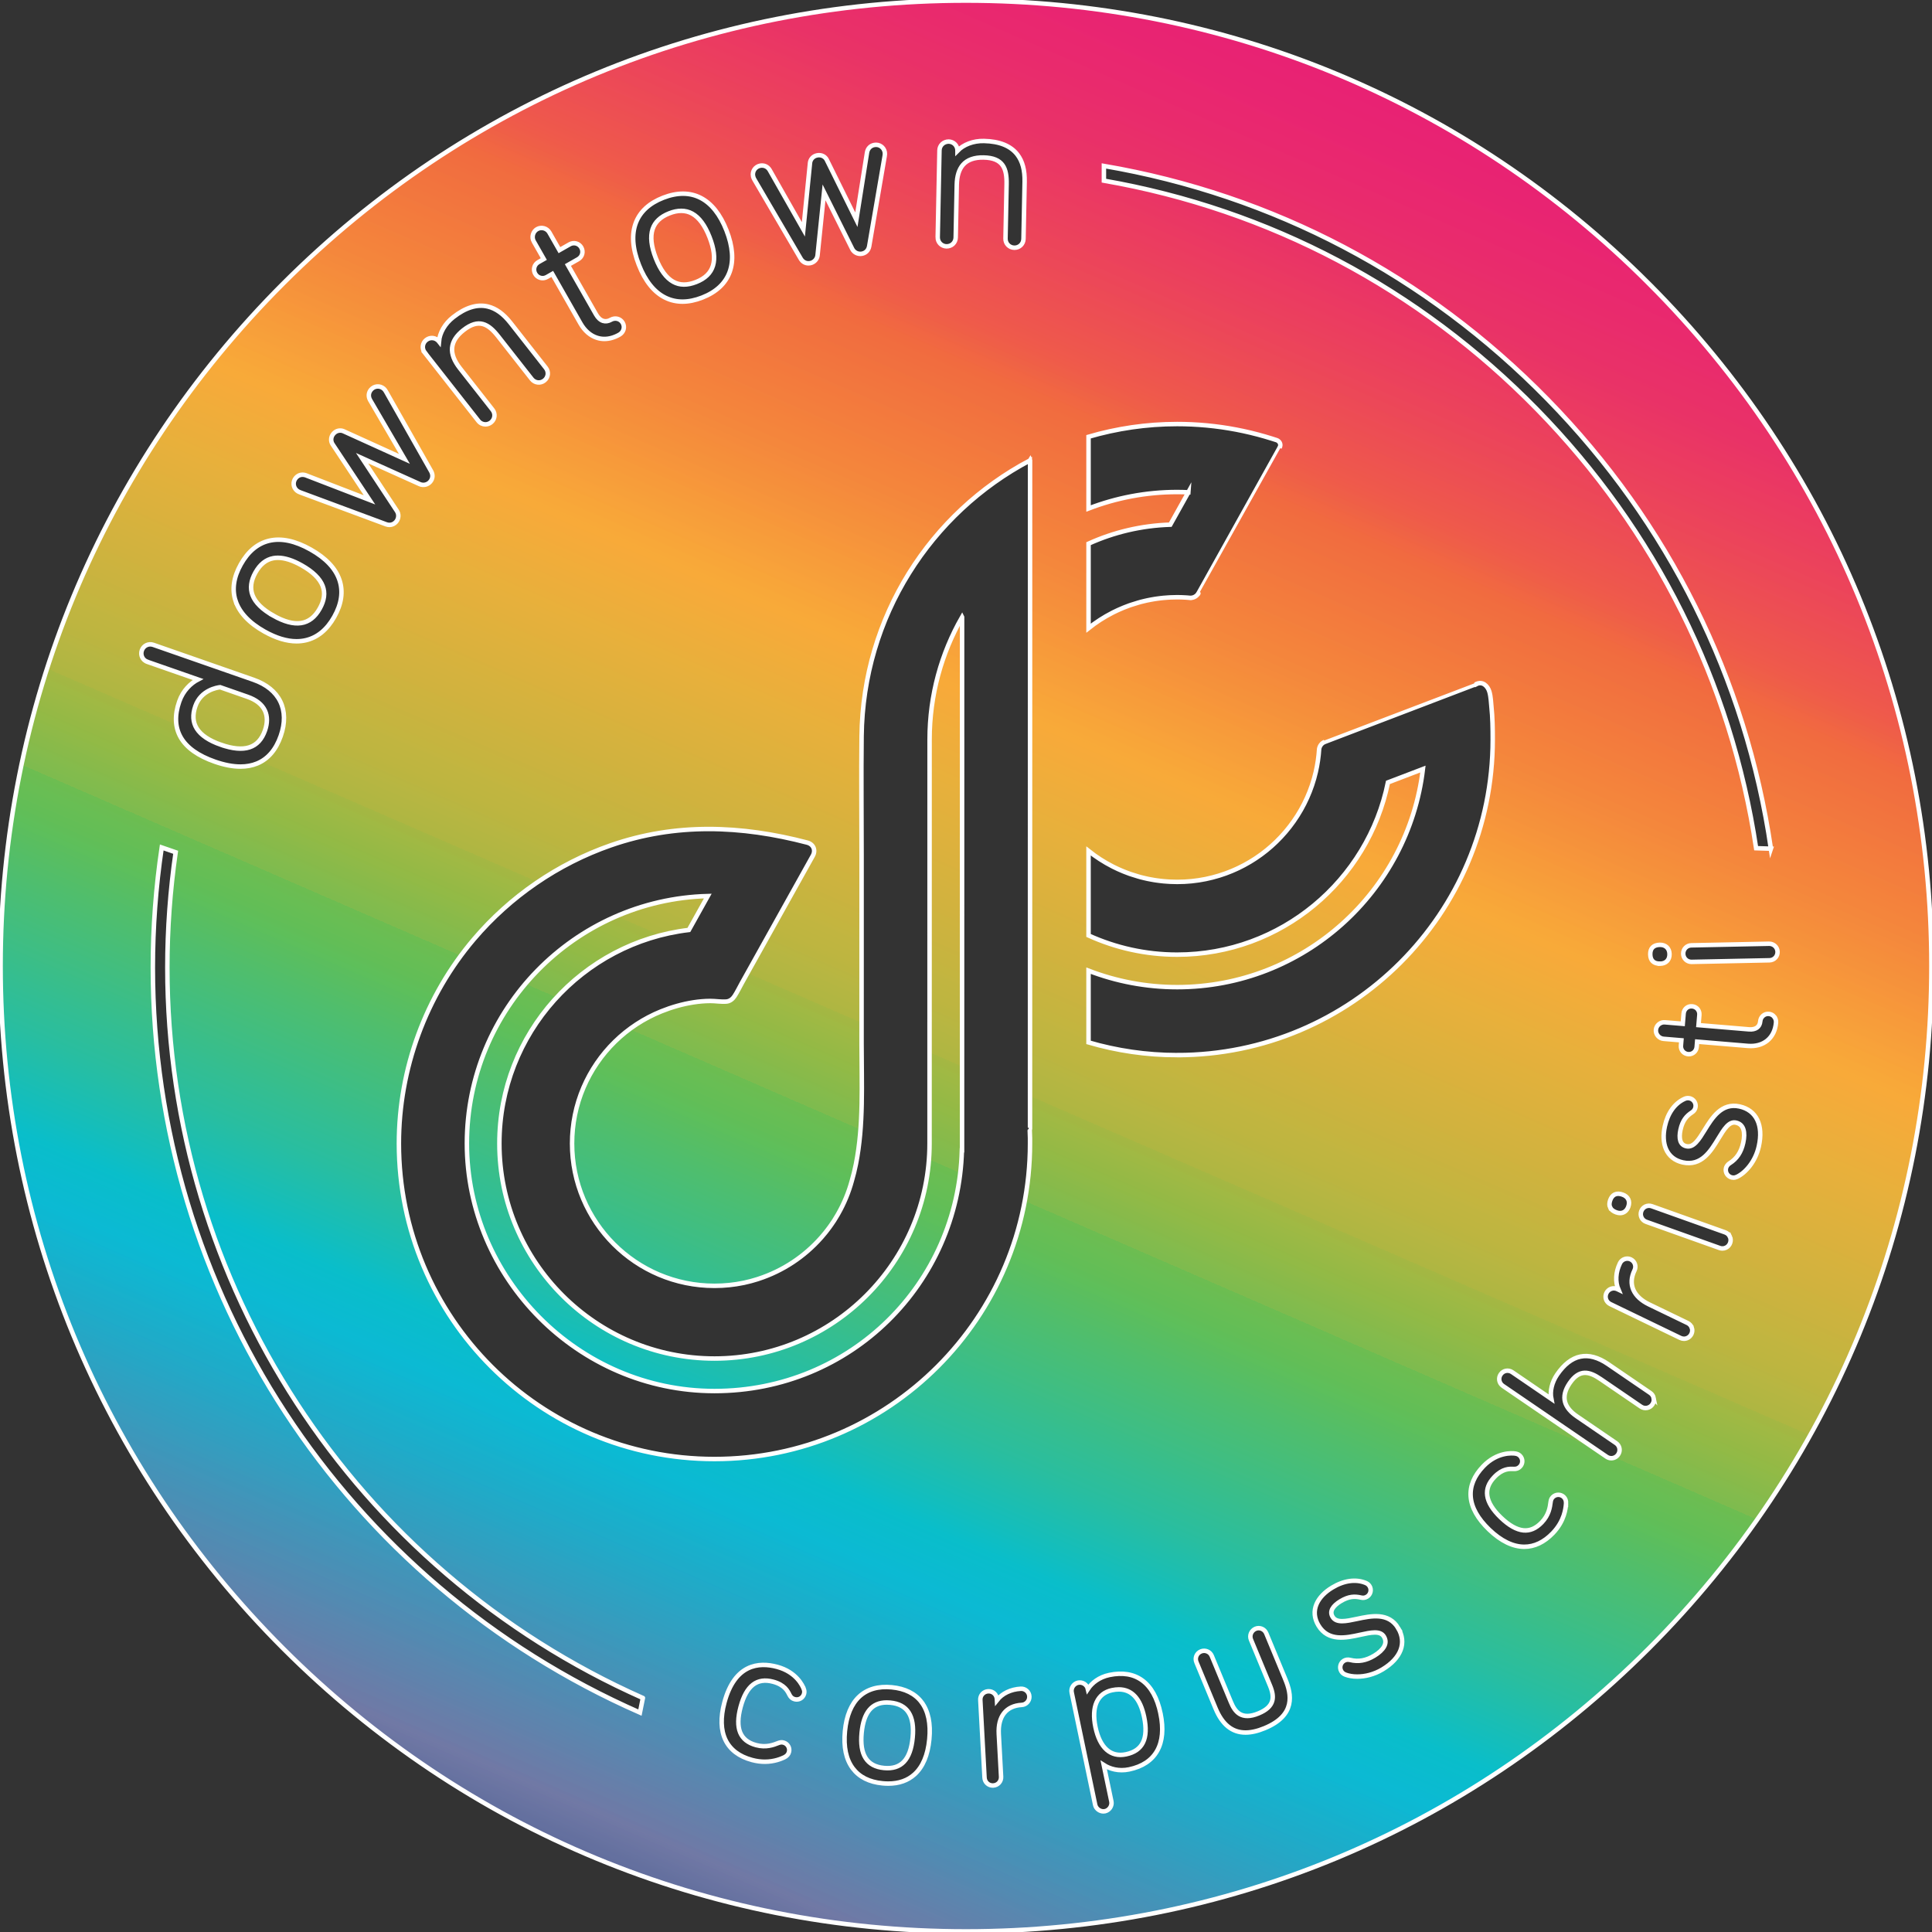 <?xml version="1.0" encoding="UTF-8"?><svg xmlns="http://www.w3.org/2000/svg" xmlns:xlink="http://www.w3.org/1999/xlink" viewBox="0 0 1728 1728"><rect x="0" y="0" width="1728" height="1728" fill="#333333" stroke="none"/><defs><style>.e{fill:none;stroke:#fff;stroke-miterlimit:10;stroke-width:4px;}.f{fill:url(#c);mix-blend-mode:hard-light;}.g{clip-path:url(#b);}.h{isolation:isolate;}.i{fill:url(#d);mix-blend-mode:color-burn;opacity:.49;}</style><clipPath id="b"><path class="e" d="M1023.32,1535.62c4.05,19.38-1.26,30.33-16.25,33.46-13.72,2.85-23.4-5.79-27.29-24.37-3.8-18.2,1.64-30.24,14.94-33.02,2.11-.44,4.11-.66,6-.66,11.59,0,19.18,8.24,22.6,24.58Zm-162.83-983.65c-18.47,32.3-29.05,69.67-29.06,109.47h0l-.04,361.27h0c0,106.08-86.3,192.38-192.37,192.38s-192.37-86.3-192.37-192.37c0-98.33,74.17-179.61,169.49-190.96l16.91-30.32c-119.34,3.19-215.46,101.19-215.46,221.29s99.34,221.44,221.44,221.44,218.06-96.08,221.29-215.38h.15l.04-367.33h-.01v-109.47Zm-64.2,970.9c-1.1-.11-2.16-.16-3.19-.16-13.33,0-20.68,8.9-22.44,27.1-1.9,19.72,4.65,30.02,20,31.5,15.37,1.49,23.75-7.39,25.64-27.11,1.89-19.6-4.66-29.85-20.02-31.33ZM602.16,252.05c5.85,3.23,12.54,3.29,20.46,.19,16.17-6.32,20.1-19.47,11.99-40.2-4.11-10.51-9.34-17.58-15.54-21-2.97-1.64-6.23-2.46-9.75-2.46s-6.93,.74-10.73,2.23c-7.79,3.04-12.8,7.78-14.89,14.06-2.23,6.72-1.28,15.45,2.83,25.96,4.17,10.66,9.43,17.8,15.62,21.22ZM197.52,666.1c21.01,7.33,33.93,3.15,39.48-12.76,2.31-6.64,2.29-12.8-.07-17.81-2.57-5.48-7.8-9.62-15.54-12.32l-24.52-8.56c-2.6,.29-17.12,2.54-22.15,16.97-2.68,7.69-2.24,14.44,1.32,20.06,3.74,5.9,10.97,10.75,21.48,14.42Zm46.96-115.44c19.39,10.91,32.97,8.85,41.48-6.29,4.17-7.41,5.04-14.05,2.66-20.29-2.52-6.61-8.87-12.81-18.84-18.42-8-4.5-15.13-6.77-21.26-6.77-1.41,0-2.76,.12-4.06,.36-6.52,1.2-11.9,5.5-15.99,12.79-4.1,7.29-4.98,14.12-2.61,20.31,2.53,6.61,8.8,12.77,18.64,18.3ZM1474.56,253.43c163.09,163.09,252.91,379.92,252.91,610.56s-89.82,447.48-252.91,610.57c-163.09,163.09-379.93,252.91-610.57,252.91s-447.48-89.82-610.56-252.91C90.35,1311.48,.53,1094.64,.53,864S90.35,416.52,253.43,253.43C416.52,90.35,633.36,.53,864,.53s447.48,89.82,610.57,252.9Zm-411.68,186.86l-16.16,28.98c-25.99,.83-50.7,6.81-73.12,16.99v75.58c6.63-5.28,13.8-9.91,21.42-13.8,.3-.15,.6-.31,.91-.46,1.25-.63,2.52-1.23,3.8-1.82,.45-.21,.9-.41,1.36-.61,1.21-.54,2.43-1.07,3.66-1.57,.53-.22,1.07-.42,1.6-.63,1.2-.47,2.41-.94,3.63-1.38,.53-.19,1.06-.36,1.59-.54,2.13-.73,4.29-1.4,6.47-2.02,.82-.23,1.64-.48,2.46-.7,.91-.24,1.84-.45,2.76-.67,1.01-.24,2.01-.48,3.03-.7,.89-.19,1.78-.36,2.67-.52,1.08-.21,2.16-.4,3.25-.58,.86-.14,1.72-.27,2.58-.39,1.16-.17,2.33-.31,3.51-.45,.81-.09,1.62-.19,2.43-.26,1.32-.13,2.65-.22,3.98-.3,.68-.04,1.36-.1,2.04-.13,2.02-.1,4.06-.15,6.11-.15,2.59,0,5.15,.1,7.69,.25,.64,.04,1.27,.1,1.9,.14,.63,.05,1.24,.13,1.86,.18,.01-.02,.03-.04,.04-.06,.16,0,.32,.05,.49,.05,2.98,0,5.56-1.61,6.99-3.99h.02c12.97-23.23,72.65-130.29,72.61-130.34,.4-.69,.69-1.45,.69-2.31,0-1.64-.94-3.12-2.32-3.97-.74-.45-1.56-.63-2.38-.89-1.03-.34-2.06-.67-3.09-.99-4.14-1.3-8.3-2.5-12.49-3.61-4.21-1.11-8.46-2.13-12.72-3.05-4.29-.92-8.6-1.75-12.93-2.47-4.36-.73-8.74-1.35-13.14-1.87-4.43-.53-8.87-.95-13.32-1.26-4.49-.32-9-.53-13.5-.63-2.13-.05-4.27-.07-6.4-.07-27.53,0-54.11,4.01-79.27,11.37v64.16c24.63-9.48,51.34-14.73,79.27-14.73,3.36,0,6.69,.11,10.01,.25Zm-224.18-228.15c-.09,4.51,3.37,8.11,7.88,8.21,2.24-.02,4.23-.75,5.76-2.22,1.53-1.47,2.4-3.49,2.45-5.66l.95-47.23c.16-7.76,2.02-13.75,5.53-17.79,3.95-4.54,10.18-6.76,18.48-6.59,17.45,.35,20.84,9.82,20.56,23.93l-.98,48.58c-.09,4.5,3.37,8.11,7.88,8.2,.06,0,.11,0,.17,0,2.11,0,4.1-.79,5.59-2.22,1.54-1.47,2.4-3.49,2.45-5.67l1.02-51.06c.21-10.4-1.91-18.37-6.48-24.36-5.95-7.79-16.01-11.88-29.91-12.16-9.48-.22-18.19,3.14-23.69,8.78v-.06c.09-4.51-3.37-8.12-7.88-8.21-4.49,.05-8.12,3.37-8.21,7.88l-1.56,77.64Zm-165.16-54.59c.18,1.02,.65,2.16,1.27,3.16l41.47,70.84c1.55,2.55,4.02,3.96,6.8,3.96,.51,0,1.02-.05,1.54-.14,3.54-.64,6.27-3.56,6.62-7.09l5.78-56.21,25.2,50.56c1.57,3.19,5.15,4.96,8.69,4.31,3.4-.62,5.81-3.05,6.48-6.55l13.87-80.81c.24-1.21,.27-2.44,.09-3.46-.81-4.44-4.94-7.29-9.36-6.47-3.4,.62-5.81,3.05-6.48,6.57l-9.56,60.29-26.53-53.65c-1.27-2.49-4.38-4.68-8.42-3.94-4.05,.74-6.18,3.88-6.5,6.68l-5.95,59.53-30.19-53.12c-1.83-3.01-4.95-4.42-8.36-3.82-2.14,.39-3.99,1.57-5.2,3.32-1.21,1.75-1.66,3.89-1.27,6.03Zm-102.17,79.21c5.73,14.66,13.71,24.59,23.71,29.5,4.77,2.35,9.9,3.52,15.37,3.52s11.43-1.21,17.61-3.63c25.28-9.89,32.99-31.22,21.71-60.06-11.24-28.73-31.34-39.09-56.62-29.22-12.28,4.8-20.47,12.27-24.34,22.2-4.03,10.35-3.17,23.03,2.56,37.68Zm-93.97-20.85l8.99,15.78-4.81,2.74c-1.81,1.03-3.11,2.67-3.64,4.62-.54,1.95-.26,4.02,.77,5.83,1.03,1.82,2.67,3.11,4.62,3.64,1.95,.54,4.02,.26,5.83-.77l4.81-2.74,25.16,44.2c3.73,6.55,8.87,11.03,14.86,12.93,2.14,.68,4.34,1.02,6.58,1.02,4.38,0,8.92-1.29,13.39-3.83,3.82-2.18,5.16-6.81,3.03-10.55-2.13-3.73-6.79-4.95-10.62-2.77-2.37,1.35-4.79,1.69-7,.99-2.39-.76-4.56-2.75-6.26-5.75l-25.17-44.2,9.13-5.2c3.73-2.13,4.99-6.71,2.87-10.45-1.03-1.81-2.67-3.11-4.62-3.64-1.94-.53-4.01-.26-5.83,.77l-9.13,5.2-8.99-15.78c-2.2-3.85-7.12-5.19-10.97-3.01-1.79,1.02-3.14,2.8-3.71,4.88-.57,2.08-.32,4.3,.7,6.09Zm-97.5,99.46l47.96,61.08c1.61,2.04,3.94,3.11,6.31,3.11,1.74,0,3.49-.57,5-1.75,3.54-2.79,4.14-7.75,1.35-11.3l-29.17-37.15c-10.33-13.16-9.3-24.3,3.15-34.08,13.73-10.78,22.35-5.59,31.06,5.51l30,38.21c1.35,1.72,3.25,2.8,5.37,3.05,2.11,.27,4.22-.35,5.93-1.7,3.55-2.79,4.15-7.75,1.36-11.29l-31.54-40.17c-6.42-8.18-13.11-13.01-20.44-14.75-9.54-2.27-19.91,.94-30.85,9.53-7.48,5.87-12.09,13.95-12.77,21.8l-.04-.05c-2.79-3.54-7.75-4.14-11.3-1.36-3.55,2.79-4.15,7.75-1.36,11.3Zm-117.22,117.91c.17,2.12,1.18,4.07,2.84,5.48,.79,.67,1.88,1.26,2.99,1.64l76.94,28.58c.97,.34,1.94,.51,2.88,.51,2.28,0,4.41-.98,6-2.84,2.34-2.75,2.6-6.73,.64-9.68l-31.1-47.17,51.51,23.19c3.23,1.47,7.12,.58,9.46-2.16,2.24-2.63,2.57-6.04,.87-9.17l-40.42-71.32c-.57-1.08-1.32-2.06-2.12-2.74-3.44-2.92-8.42-2.52-11.35,.92-2.23,2.63-2.56,6.05-.86,9.18l30.76,52.72-54.49-24.73c-2.56-1.13-6.34-.86-9.02,2.28-2.67,3.14-2.33,6.91-.8,9.28l33.07,49.84-56.99-21.99c-3.33-1.17-6.65-.3-8.88,2.33-1.41,1.66-2.1,3.74-1.93,5.86Zm-52.02,104.02c3.44,10.56,12.13,19.83,25.84,27.54,10.35,5.82,19.98,8.74,28.75,8.74,2.85,0,5.62-.31,8.28-.93,10.43-2.43,19-9.49,25.45-20.97,6.49-11.55,8.08-22.55,4.72-32.71-3.48-10.53-12.21-19.78-25.95-27.51-13.73-7.72-26.15-10.35-36.92-7.83-10.36,2.43-18.9,9.52-25.4,21.09-6.46,11.5-8.07,22.46-4.78,32.59Zm-78.84,54.65l45.25,15.78c-6.32,3.32-13.26,9.74-16.72,19.68-4.3,12.33-3.85,23.15,1.34,32.16,5.29,9.18,15.56,16.48,30.53,21.7,8.35,2.91,15.98,4.37,22.86,4.37,5.41,0,10.35-.91,14.78-2.72,9.78-4,16.93-12.3,21.24-24.68,8.12-23.3-1-42.08-24.41-50.25l-89.57-31.24c-4.26-1.48-8.76,.69-10.25,4.95-1.48,4.26,.69,8.76,4.95,10.24Zm443.18,926.76c-258.55-114.85-425.32-370.76-425.32-653.29,0-34.46,2.5-69.12,7.43-103.13l-12.45-4.31c-5.28,35.5-7.95,71.61-7.95,107.44,0,289.17,170.76,549.94,435.66,666.34l2.63-13.05Zm143.77-8.42c-.93-2.44-6.46-14.81-23.71-19.44-16.39-4.41-37.89-2.46-47.13,31.9-7.24,26.92,1.54,45.18,24.72,51.41,4.16,1.12,7.99,1.55,11.41,1.55,8.7,0,14.82-2.76,17.36-3.91,2.41-1.23,3.68-2.65,4.25-4.77,.48-1.78,.24-3.64-.68-5.23-.92-1.6-2.41-2.74-4.18-3.21-1.74-.48-3.11-.2-4.66,.38-4.35,1.71-10.91,4.3-19.9,1.89-14.45-3.89-18.98-15.08-13.83-34.21,5.12-19.01,14.63-26.37,29.08-22.49,10.17,2.74,12.92,8.27,14.55,11.58,1.1,2.24,2.54,3.49,4.67,4.06,3.75,1.03,7.44-1.13,8.45-4.87,.47-1.76,.19-3.12-.38-4.64Zm105.44,12.1c-5.78-7.65-14.73-12.11-26.62-13.26-24.37-2.34-39.21,11.59-41.86,39.23-1.36,14.09,1.02,25.3,7.05,33.32,5.81,7.72,14.74,12.21,26.55,13.34,1.77,.17,3.49,.26,5.16,.26,9.54,0,17.43-2.78,23.51-8.28,7.4-6.7,11.85-17.26,13.2-31.37,1.36-14.1-.99-25.28-7-33.23Zm96.46-5.11c-.1-1.92-.95-3.69-2.4-4.99-1.44-1.29-3.31-1.97-5.22-1.85-9.03,.49-16.71,4.26-21.38,10.22l-.05-.95c-.22-4.14-3.57-7.23-7.8-7-2.01,.11-3.83,.97-5.14,2.43-1.31,1.46-1.97,3.37-1.86,5.37l3.76,69.47c.11,2.01,.97,3.83,2.43,5.14,1.35,1.21,3.09,1.87,4.93,1.87,.14,0,.29,0,.44-.02,2-.11,3.82-.97,5.13-2.42,1.31-1.46,1.98-3.37,1.87-5.37l-2.07-38.33c-.85-15.74,6.63-25.2,20.52-25.95,1.92-.1,3.69-.95,4.99-2.4,1.3-1.44,1.95-3.3,1.85-5.21Zm.61-1105.53l-.11,.18c-.06,.1-.11,.13-.11,.07v-.11c-88.6,46.89-149.23,139.52-150.44,246.6-.41,35.73,0,71.5-.01,107.23,0,19.13,0,38.25,0,57.38,0,36.88,0,73.75-.01,110.63,0,35.74,1.96,72.34-5.06,107.53-1.01,5.04-2.23,10.03-3.67,14.95-2.8,10.28-6.85,20.03-11.98,29.1-.25,.44-.5,.88-.76,1.32-.75,1.3-1.53,2.58-2.33,3.85-.25,.39-.47,.8-.72,1.19-.23,.36-.49,.71-.73,1.07-.62,.94-1.25,1.86-1.89,2.78-.52,.75-1.05,1.49-1.59,2.23-.75,1.03-1.53,2.05-2.31,3.06-.44,.56-.87,1.12-1.31,1.67-.99,1.23-2.01,2.44-3.04,3.63-.25,.29-.5,.59-.76,.87-14.88,16.84-34.14,29.71-56,36.83-.28,.09-.55,.19-.83,.28-1.37,.44-2.75,.83-4.14,1.22-.7,.2-1.4,.41-2.11,.6-1.09,.29-2.2,.53-3.3,.79-.82,.19-1.62,.41-2.44,.59-.15,.03-.31,.05-.46,.09-1.31,.27-2.64,.5-3.96,.73-.82,.14-1.64,.31-2.46,.44-1.46,.23-2.95,.4-4.43,.58-.69,.08-1.38,.19-2.08,.26-1.69,.17-3.4,.29-5.11,.4-.49,.03-.98,.09-1.47,.11-2.2,.11-4.41,.17-6.64,.17-70.33,0-127.35-57.02-127.35-127.35,0-17.16,3.46-34.28,10.22-50.06,6.55-15.3,16.12-29.26,28-40.9,11.89-11.65,26.06-20.95,41.5-27.18,9.26-3.74,18.94-6.53,28.81-8.06,4.94-.77,9.94-1.21,14.94-1.24,4.84-.03,9.78,.92,14.6,.52,3.1-.26,5.63-2.34,7.28-4.88,2.41-3.71,4.36-7.81,6.51-11.68l55.91-100.27,7.56-13.56c2.8-5.03,.54-10.33-5.02-11.78-59.07-15.45-117.62-17.77-175.79,2.48-47.29,16.46-89.79,45.7-122.23,83.83-43.19,50.77-67.18,116.13-67.18,182.79,0,155.88,126.36,282.24,282.24,282.24s282.24-126.36,282.24-282.24v-4.69c-.22-5.11-.3-9.31-.2-9.34l.2-.05s0-10.39,0-10.46c0,0,.04-575.95,.04-576.02v-10.38Zm116.69,1120.79c-2.9-13.87-8.44-23.85-16.47-29.65-7.75-5.6-17.6-7.2-29.28-4.76-9.06,1.89-15.61,7.06-19.22,12.52-.88-3.93-4.78-6.44-8.74-5.63-1.87,.39-3.55,1.54-4.63,3.15-1.12,1.67-1.51,3.66-1.1,5.62l21,100.46c.71,3.39,3.96,5.88,7.36,5.88,.47,0,.93-.05,1.4-.14,1.85-.39,3.54-1.56,4.63-3.23,1.09-1.66,1.49-3.68,1.1-5.53l-6.82-32.6c5.42,3.48,13.39,5.89,22.67,3.95,23.82-4.98,33.8-22.75,28.09-50.03Zm14.89-588.83c155.88,0,282.24-126.36,282.24-282.24,0-9.84-.13-19.71-1.17-29.51-.36-3.37-.49-8.86-1.84-13.37-1.53-5.13-6.19-9.6-11.71-6.66-.01-.03-.03-.06-.05-.1,0,0-135.5,51.74-135.51,51.77-2.59,1.02-4.48,3.39-4.96,6.29-.46,6.98-1.44,13.81-2.98,20.47-.46,2-.97,3.98-1.55,6.01-.55,1.94-1.15,3.87-1.79,5.78-.01,.04-.03,.08-.04,.12-.64,1.89-1.32,3.75-2.04,5.59-.02,.06-.05,.13-.07,.19-.72,1.82-1.47,3.62-2.27,5.39-.04,.09-.08,.18-.12,.26-.79,1.75-1.61,3.47-2.47,5.18-.06,.12-.12,.23-.18,.34-.85,1.67-1.74,3.32-2.66,4.95-.08,.14-.17,.29-.25,.43-.91,1.59-1.85,3.16-2.83,4.71-.11,.18-.23,.35-.34,.53-.96,1.51-1.95,2.99-2.97,4.45-.15,.21-.3,.42-.45,.63-1,1.42-2.03,2.82-3.09,4.19-.18,.24-.37,.47-.56,.71-1.04,1.33-2.1,2.64-3.19,3.93-.23,.27-.46,.53-.69,.8-1.07,1.24-2.16,2.47-3.28,3.67-.27,.29-.55,.58-.83,.87-1.1,1.15-2.2,2.29-3.34,3.41-.33,.32-.66,.63-.99,.95-1.11,1.06-2.23,2.11-3.38,3.13-.38,.34-.77,.67-1.16,1.01-1.12,.97-2.25,1.94-3.4,2.87-.44,.36-.89,.7-1.34,1.05-1.13,.89-2.26,1.77-3.41,2.62-.5,.37-1.01,.72-1.52,1.08-1.12,.8-2.25,1.6-3.4,2.36-.56,.38-1.14,.73-1.71,1.1-1.12,.72-2.24,1.44-3.39,2.12-.63,.38-1.27,.73-1.9,1.09-1.11,.64-2.22,1.28-3.36,1.89-.69,.37-1.4,.72-2.11,1.08-1.1,.56-2.2,1.13-3.31,1.66-.76,.36-1.54,.7-2.31,1.05-1.08,.49-2.16,.98-3.26,1.44-.83,.35-1.68,.66-2.53,1-1.06,.42-2.12,.84-3.19,1.23-.9,.33-1.81,.61-2.72,.92-1.04,.35-2.08,.71-3.13,1.04-.97,.3-1.95,.56-2.93,.83-1.02,.29-2.02,.59-3.05,.85-1.04,.26-2.09,.49-3.14,.73-.98,.22-1.96,.47-2.95,.67-1.11,.23-2.24,.4-3.36,.6-.95,.17-1.89,.35-2.85,.5-1.21,.18-2.44,.32-3.66,.47-.88,.11-1.76,.24-2.65,.33-1.39,.14-2.8,.22-4.2,.32-.74,.05-1.47,.13-2.21,.16-2.15,.11-4.31,.16-6.49,.16-2.05,0-4.08-.06-6.11-.15-.68-.03-1.36-.09-2.04-.13-1.33-.08-2.66-.18-3.98-.3-.81-.08-1.62-.17-2.43-.26-1.17-.13-2.34-.28-3.51-.45-.86-.12-1.72-.25-2.58-.39-1.09-.18-2.17-.38-3.25-.58-.89-.17-1.79-.34-2.67-.52-1.02-.22-2.02-.46-3.03-.7-.92-.22-1.85-.43-2.76-.67-.83-.22-1.64-.47-2.46-.7-2.18-.62-4.34-1.29-6.47-2.02-.53-.18-1.07-.35-1.59-.54-1.22-.44-2.43-.91-3.63-1.38-.53-.21-1.07-.41-1.6-.63-1.23-.5-2.45-1.03-3.66-1.57-.45-.2-.91-.41-1.36-.61-1.28-.59-2.54-1.19-3.8-1.82-.3-.15-.61-.31-.91-.46-7.61-3.89-14.78-8.52-21.42-13.81v75.58c24.19,10.99,51.01,17.16,79.27,17.16,92.95,0,170.71-66.27,188.53-154.05l31.28-11.94c-13.09,109.7-106.64,195.06-219.81,195.06-27.93,0-54.64-5.25-79.27-14.73v64.16c25.16,7.35,51.74,11.37,79.27,11.37Zm96.82,558.44l-17.13-41.31c-1.57-3.77-5.84-5.59-9.52-4.07-3.86,1.6-5.72,5.97-4.16,9.75l17.13,41.31c2.34,5.65,2.93,9.99,1.84,13.67-1.34,4.54-5.32,8.13-12.17,10.97-15.46,6.41-21.17-1.51-24.74-10.1l-17.13-41.31c-1.56-3.77-5.9-5.57-9.68-4-3.84,1.59-5.6,5.84-4.01,9.68l17.13,41.31c5.98,14.41,14.81,21.56,26.78,21.56,5.12,0,10.82-1.31,17.12-3.92,27.98-11.61,23.98-30.4,18.53-43.53Zm100.81-46.04c-8.52-14.16-24.21-10.82-36.83-8.13-9.83,2.09-18.31,3.9-21.75-1.82-1.5-2.5-1.54-4.93-.1-7.43,1.3-2.27,3.8-4.55,7.21-6.6,7.41-4.46,12.66-4.53,18.26-3.24,1.92,.47,3.72,.22,5.33-.75,1.58-.95,2.69-2.45,3.14-4.24,.44-1.79,.17-3.64-.78-5.21-1.05-1.75-2.49-2.5-3.64-2.97-8.81-3.54-19.35-2.05-29.68,4.17-6.84,4.11-11.71,9.22-14.1,14.77-2.69,6.25-2.11,12.87,1.66,19.15,8.8,14.62,24.65,11.15,37.39,8.36,9.59-2.1,17.87-3.91,21.18,1.59,1.79,2.98,1.85,5.91,.18,8.95-1.56,2.83-4.6,5.66-8.81,8.19-7.35,4.42-14.19,5.63-21.52,3.8-2.02-.51-3.95-.27-5.57,.7-3.25,1.96-4.3,6.21-2.35,9.45,.93,1.56,2.11,2.31,3.67,2.98,2.88,1.09,6.53,1.73,10.59,1.73,6.86,0,14.92-1.83,22.55-6.41,16.66-10.03,21.88-23.87,13.96-37.04Zm150.2-111.21c.09-2.7-.55-4.5-2.14-6.03-2.74-2.63-7.11-2.53-9.75,.2-1.26,1.32-1.67,2.65-1.91,4.3-.6,4.63-1.51,11.63-7.93,18.31-5.15,5.36-10.54,7.67-16.41,7.1-6.14-.61-12.95-4.46-20.23-11.46-7.18-6.9-11.25-13.49-12.1-19.6-.82-5.91,1.27-11.37,6.4-16.7,7.3-7.59,13.45-7.33,17.16-7.18,2.46,.16,4.28-.54,5.81-2.13,2.67-2.79,2.59-7.07-.2-9.75-1.32-1.26-2.64-1.67-4.25-1.91-2.59-.37-16.08-1.47-28.46,11.41-8.19,8.52-11.99,17.65-11.28,27.12,.73,9.77,6.29,19.71,16.52,29.54,10.63,10.21,21.29,15.33,31.44,15.33,9.04,0,17.68-4.07,25.52-12.22,10.56-10.99,11.48-22.47,11.8-26.34Zm78.43-94.3c-.36-1.93-1.47-3.61-3.13-4.74l-37.78-25.81c-17.68-12.07-32.98-8.9-45.51,9.42-4.72,6.92-6.53,14.9-5.16,21.74l-35.01-23.92c-3.44-2.34-7.96-1.5-10.3,1.94-1.13,1.65-1.55,3.63-1.19,5.55,.36,1.93,1.48,3.61,3.13,4.74l92.81,63.41c1.3,.89,2.77,1.32,4.21,1.32,2.34,0,4.63-1.13,6.08-3.26,1.13-1.65,1.56-3.63,1.19-5.56-.36-1.93-1.47-3.61-3.13-4.74l-34.95-23.88c-5.71-3.89-9.25-8.19-10.55-12.76-1.45-5.13-.07-10.82,4.1-16.92,8.72-12.77,17.41-10.68,27.74-3.62l35.93,24.55c1.66,1.14,3.63,1.56,5.56,1.19,1.92-.36,3.61-1.47,4.74-3.13,1.13-1.65,1.56-3.63,1.19-5.56Zm34.03-63.06c-.65-1.85-2-3.36-3.8-4.23l-34.56-16.69c-6.77-3.27-11.55-7.71-13.84-12.84-2.39-5.37-2.06-11.32,1.01-17.67,1.74-3.59,.23-7.93-3.37-9.67-1.74-.84-3.69-.94-5.53-.3-1.83,.64-3.3,1.95-4.13,3.68-3.94,8.15-4.35,16.69-1.38,23.65l-.85-.41c-1.81-.88-3.83-1-5.67-.35-1.85,.64-3.35,2-4.22,3.8-.87,1.8-1,3.82-.35,5.67,.64,1.85,2,3.35,3.8,4.22l62.66,30.26c1.05,.5,2.16,.76,3.27,.76,.81,0,1.62-.14,2.4-.41,1.85-.65,3.35-2,4.22-3.8,.87-1.8,1-3.82,.36-5.67Zm-73.04-107.57c.89,1.94,2.75,3.41,5.51,4.4h0c1.18,.42,2.32,.63,3.39,.63,3.36,0,6.07-2.03,7.39-5.75,1.74-4.9-.22-9.03-5.12-10.77-2.77-.99-5.13-1.01-7.05-.08-1.8,.88-3.17,2.59-4.05,5.08-.89,2.5-.92,4.68-.08,6.5Zm107.09,26.07c-.84-1.77-2.34-3.12-4.23-3.79l-65.54-23.37c-1.89-.68-3.91-.58-5.68,.26-1.77,.84-3.12,2.35-3.79,4.23-.68,1.89-.58,3.9,.26,5.67,.84,1.77,2.35,3.12,4.24,3.79l65.54,23.37c.83,.3,1.7,.45,2.55,.45,1.08,0,2.14-.24,3.12-.7,1.77-.84,3.12-2.35,3.79-4.24,.68-1.89,.59-3.91-.25-5.68Zm-62.57-244.1c.11,0,.22,0,.33,0,2.54-.05,4.66-.88,6.12-2.41,1.46-1.52,2.2-3.66,2.15-6.21-.11-5.2-3.53-8.3-8.61-8.26-5.74,.12-8.72,3.09-8.61,8.61,.12,5.41,3.1,8.26,8.62,8.26Zm71.29,127.72c-16.1-3.57-24.52,10.08-31.28,21.06-5.27,8.56-9.83,15.93-16.33,14.49-2.85-.63-4.62-2.29-5.44-5.05-.74-2.5-.68-5.88,.19-9.78,1.88-8.45,5.47-12.3,10.24-15.46,1.67-1.06,2.73-2.54,3.13-4.38,.4-1.8,.08-3.64-.91-5.19-.98-1.56-2.52-2.63-4.32-3.04-2.21-.49-3.92,.26-4.66,.59-8.63,3.94-14.83,12.59-17.45,24.36-1.74,7.79-1.4,14.84,.98,20.4,2.68,6.26,7.87,10.41,15.01,12.01,16.68,3.71,25.08-10.17,31.85-21.32,5.1-8.39,9.48-15.66,15.77-14.24,3.39,.76,5.55,2.73,6.6,6.04,.97,3.08,.92,7.24-.15,12.04-1.86,8.37-5.7,14.16-12.08,18.21-2.25,1.42-3.06,3.24-3.35,4.52-.82,3.71,1.52,7.39,5.23,8.22,.53,.12,1.01,.17,1.48,.17,1.12,0,2.12-.31,3.21-.77,7.46-3.59,16.38-13.4,19.47-27.23,4.23-18.98-2.2-32.31-17.2-35.66Zm30.99-80.24c-1.21-1.5-2.93-2.41-4.86-2.57-1.85-.19-3.67,.42-5.1,1.62-1.48,1.25-2.39,3.03-2.55,5-.43,5.08-4.14,7.67-10.02,7.21l-45.22-3.79,.77-9.18c.33-3.95-2.51-7.3-6.45-7.63-4.04-.38-7.3,2.51-7.63,6.45l-.77,9.18-16.01-1.34c-1.92-.18-3.85,.46-5.34,1.69-1.55,1.28-2.49,3.08-2.66,5.07-.16,1.89,.48,3.84,1.76,5.36,1.29,1.52,3.11,2.49,5,2.65l16.01,1.34-.39,4.74c-.33,3.95,2.5,7.3,6.45,7.64,.21,.02,.41,.03,.61,.03,3.68,0,6.71-2.74,7.01-6.48l.4-4.74,45.21,3.79c14.19,1.22,24.19-6.97,25.35-20.79,.16-1.91-.4-3.77-1.58-5.23Zm-4.62-65.33l-69.55,1.43c-4.15,.09-7.34,3.41-7.25,7.56,.04,2,.84,3.86,2.26,5.21,1.38,1.32,3.19,2.04,5.14,2.04h.17l69.54-1.43c2.01-.04,3.86-.84,5.22-2.26,1.36-1.41,2.08-3.3,2.04-5.31-.09-4.15-3.57-7.3-7.56-7.25Zm1.62-85c-22.36-152.23-91.36-291.1-199.82-401.99-108.3-110.73-245.37-182.79-396.75-208.68v13.17c147.78,25.76,281.64,96.41,387.39,204.5,105.92,108.27,173.62,243.92,195.97,392.56l13.21,.43Z"/></clipPath><linearGradient id="c" x1="183.23" y1="2429.29" x2="1939.01" y2="-1607.76" gradientTransform="matrix(1, 0, 0, 1, 0, 0)" gradientUnits="userSpaceOnUse"><stop offset=".05" stop-color="#2a3070"/><stop offset=".1" stop-color="#2b3070"/><stop offset=".13" stop-color="#333472"/><stop offset=".14" stop-color="#3f3977"/><stop offset=".16" stop-color="#50417c"/><stop offset=".17" stop-color="#674b84"/><stop offset=".18" stop-color="#83578d"/><stop offset=".19" stop-color="#a36698"/><stop offset=".2" stop-color="#c976a4"/><stop offset=".2" stop-color="#ca77a5"/><stop offset=".25" stop-color="#3ba8c7"/><stop offset=".28" stop-color="#00bed6"/><stop offset=".3" stop-color="#22bea9"/><stop offset=".34" stop-color="#55be65"/><stop offset=".36" stop-color="#6abf4b"/><stop offset=".44" stop-color="#faae39"/><stop offset=".47" stop-color="#f4833c"/><stop offset=".5" stop-color="#f16b3f"/><stop offset=".52" stop-color="#ee564e"/><stop offset=".55" stop-color="#ea3863"/><stop offset=".58" stop-color="#e82571"/><stop offset=".59" stop-color="#e81f76"/></linearGradient><linearGradient id="d" x1="180.94" y1="2434.55" x2="1936.72" y2="-1602.5" gradientTransform="matrix(1, 0, 0, 1, 0, 0)" gradientUnits="userSpaceOnUse"><stop offset=".1" stop-color="#2a3070"/><stop offset=".12" stop-color="#263c79"/><stop offset=".17" stop-color="#1c5e91"/><stop offset=".23" stop-color="#0c94b8"/><stop offset=".27" stop-color="#00bed6"/><stop offset=".3" stop-color="#30be96"/><stop offset=".33" stop-color="#59be60"/><stop offset=".34" stop-color="#6abf4b"/><stop offset=".35" stop-color="#7dbc48"/><stop offset=".35" stop-color="#9eb844"/><stop offset=".36" stop-color="#bbb540"/><stop offset=".37" stop-color="#d2b23d"/><stop offset=".37" stop-color="#e4b03b"/><stop offset=".38" stop-color="#f0af3a"/><stop offset=".4" stop-color="#f7ae39"/><stop offset=".42" stop-color="#faae39"/><stop offset=".44" stop-color="#f8a539"/><stop offset=".47" stop-color="#f58c3b"/><stop offset=".5" stop-color="#f16b3f"/><stop offset=".51" stop-color="#ee5250"/><stop offset=".53" stop-color="#eb3c60"/><stop offset=".55" stop-color="#e92b6c"/><stop offset=".57" stop-color="#e82273"/><stop offset=".59" stop-color="#e81f76"/></linearGradient></defs><g class="h"><g id="a"><g><g class="g"><rect class="f" x=".53" y=".53" width="1726.94" height="1726.94"/><rect class="i" x=".53" y=".53" width="1726.94" height="1726.94"/></g><path class="e" d="M1023.32,1535.62c4.05,19.38-1.26,30.33-16.25,33.46-13.72,2.85-23.4-5.79-27.29-24.37-3.8-18.2,1.64-30.24,14.94-33.02,2.11-.44,4.11-.66,6-.66,11.59,0,19.18,8.24,22.6,24.58Zm-162.83-983.65c-18.47,32.3-29.05,69.67-29.06,109.47h0l-.04,361.27h0c0,106.08-86.3,192.38-192.37,192.38s-192.37-86.3-192.37-192.37c0-98.33,74.17-179.61,169.49-190.96l16.91-30.32c-119.34,3.19-215.46,101.19-215.46,221.29s99.34,221.44,221.44,221.44,218.06-96.08,221.29-215.38h.15l.04-367.33h-.01v-109.47Zm-64.2,970.9c-1.1-.11-2.16-.16-3.19-.16-13.33,0-20.68,8.9-22.44,27.1-1.9,19.72,4.65,30.02,20,31.5,15.37,1.49,23.75-7.39,25.64-27.11,1.89-19.6-4.66-29.85-20.02-31.33ZM602.16,252.05c5.85,3.23,12.54,3.29,20.46,.19,16.17-6.32,20.1-19.47,11.99-40.2-4.11-10.51-9.34-17.58-15.54-21-2.97-1.64-6.23-2.46-9.75-2.46s-6.93,.74-10.73,2.23c-7.79,3.04-12.8,7.78-14.89,14.06-2.23,6.72-1.28,15.45,2.83,25.96,4.17,10.66,9.43,17.8,15.62,21.22ZM197.52,666.1c21.01,7.33,33.93,3.15,39.48-12.76,2.31-6.64,2.29-12.8-.07-17.81-2.57-5.48-7.8-9.62-15.54-12.32l-24.52-8.56c-2.6,.29-17.12,2.54-22.15,16.97-2.68,7.69-2.24,14.44,1.32,20.06,3.74,5.9,10.97,10.75,21.48,14.42Zm46.96-115.44c19.39,10.91,32.97,8.85,41.48-6.29,4.17-7.41,5.04-14.05,2.66-20.29-2.52-6.61-8.87-12.81-18.84-18.42-8-4.5-15.13-6.77-21.26-6.77-1.41,0-2.76,.12-4.06,.36-6.52,1.2-11.9,5.5-15.99,12.79-4.1,7.29-4.98,14.12-2.61,20.31,2.53,6.61,8.8,12.77,18.64,18.3ZM1474.56,253.43c163.09,163.09,252.91,379.92,252.91,610.56s-89.82,447.48-252.91,610.57c-163.09,163.09-379.93,252.91-610.57,252.91s-447.48-89.82-610.56-252.91C90.35,1311.48,.53,1094.64,.53,864S90.35,416.52,253.43,253.43C416.52,90.35,633.36,.53,864,.53s447.48,89.82,610.57,252.9Zm-411.68,186.86l-16.16,28.98c-25.99,.83-50.7,6.81-73.12,16.99v75.58c6.63-5.28,13.8-9.91,21.42-13.8,.3-.15,.6-.31,.91-.46,1.25-.63,2.52-1.23,3.8-1.82,.45-.21,.9-.41,1.36-.61,1.21-.54,2.43-1.07,3.66-1.57,.53-.22,1.07-.42,1.6-.63,1.2-.47,2.41-.94,3.63-1.38,.53-.19,1.06-.36,1.59-.54,2.13-.73,4.29-1.4,6.47-2.02,.82-.23,1.64-.48,2.46-.7,.91-.24,1.84-.45,2.76-.67,1.01-.24,2.01-.48,3.03-.7,.89-.19,1.78-.36,2.67-.52,1.08-.21,2.16-.4,3.25-.58,.86-.14,1.72-.27,2.58-.39,1.16-.17,2.33-.31,3.51-.45,.81-.09,1.62-.19,2.43-.26,1.32-.13,2.65-.22,3.98-.3,.68-.04,1.36-.1,2.04-.13,2.02-.1,4.06-.15,6.11-.15,2.59,0,5.15,.1,7.69,.25,.64,.04,1.27,.1,1.9,.14,.63,.05,1.24,.13,1.86,.18,.01-.02,.03-.04,.04-.06,.16,0,.32,.05,.49,.05,2.98,0,5.56-1.61,6.99-3.99h.02c12.97-23.23,72.65-130.29,72.61-130.34,.4-.69,.69-1.45,.69-2.31,0-1.64-.94-3.12-2.32-3.97-.74-.45-1.56-.63-2.38-.89-1.03-.34-2.06-.67-3.09-.99-4.14-1.3-8.3-2.5-12.49-3.61-4.21-1.11-8.46-2.13-12.72-3.05-4.29-.92-8.6-1.75-12.93-2.47-4.36-.73-8.74-1.35-13.14-1.87-4.43-.53-8.87-.95-13.32-1.26-4.49-.32-9-.53-13.5-.63-2.13-.05-4.27-.07-6.4-.07-27.53,0-54.11,4.01-79.27,11.37v64.16c24.63-9.48,51.34-14.73,79.27-14.73,3.36,0,6.69,.11,10.01,.25Zm-224.18-228.15c-.09,4.51,3.37,8.11,7.88,8.21,2.24-.02,4.23-.75,5.76-2.22,1.53-1.47,2.4-3.49,2.45-5.66l.95-47.23c.16-7.76,2.02-13.75,5.53-17.79,3.95-4.54,10.18-6.76,18.48-6.59,17.45,.35,20.84,9.82,20.56,23.93l-.98,48.58c-.09,4.5,3.37,8.11,7.88,8.2,.06,0,.11,0,.17,0,2.11,0,4.1-.79,5.59-2.22,1.54-1.47,2.4-3.49,2.45-5.67l1.02-51.06c.21-10.4-1.91-18.37-6.48-24.36-5.95-7.79-16.01-11.88-29.91-12.16-9.48-.22-18.19,3.14-23.69,8.78v-.06c.09-4.51-3.37-8.12-7.88-8.21-4.49,.05-8.12,3.37-8.21,7.88l-1.56,77.64Zm-165.16-54.59c.18,1.02,.65,2.16,1.27,3.16l41.47,70.84c1.55,2.55,4.02,3.96,6.8,3.96,.51,0,1.02-.05,1.54-.14,3.54-.64,6.27-3.56,6.62-7.09l5.78-56.21,25.2,50.56c1.57,3.19,5.15,4.96,8.69,4.31,3.4-.62,5.81-3.05,6.48-6.55l13.87-80.81c.24-1.21,.27-2.44,.09-3.46-.81-4.44-4.94-7.29-9.36-6.47-3.4,.62-5.81,3.05-6.48,6.57l-9.56,60.29-26.53-53.65c-1.27-2.49-4.38-4.68-8.42-3.94-4.05,.74-6.18,3.88-6.5,6.68l-5.95,59.53-30.19-53.12c-1.83-3.01-4.95-4.42-8.36-3.82-2.14,.39-3.99,1.57-5.2,3.32-1.21,1.75-1.66,3.89-1.27,6.03Zm-102.17,79.21c5.73,14.66,13.71,24.59,23.71,29.5,4.77,2.35,9.9,3.52,15.37,3.52s11.43-1.21,17.61-3.63c25.28-9.89,32.99-31.22,21.71-60.06-11.24-28.73-31.34-39.09-56.62-29.22-12.28,4.8-20.47,12.27-24.34,22.2-4.03,10.35-3.17,23.03,2.56,37.68Zm-93.97-20.85l8.99,15.78-4.81,2.74c-1.81,1.03-3.11,2.67-3.64,4.62-.54,1.95-.26,4.02,.77,5.83,1.03,1.82,2.67,3.11,4.62,3.64,1.95,.54,4.02,.26,5.83-.77l4.81-2.74,25.16,44.2c3.73,6.55,8.87,11.03,14.86,12.93,2.14,.68,4.34,1.02,6.58,1.02,4.38,0,8.92-1.29,13.39-3.83,3.82-2.18,5.16-6.81,3.03-10.55-2.13-3.73-6.79-4.95-10.62-2.77-2.37,1.35-4.79,1.69-7,.99-2.39-.76-4.56-2.75-6.26-5.75l-25.17-44.2,9.13-5.2c3.73-2.13,4.99-6.71,2.87-10.45-1.03-1.81-2.67-3.11-4.62-3.64-1.94-.53-4.01-.26-5.83,.77l-9.13,5.2-8.99-15.78c-2.2-3.85-7.12-5.19-10.97-3.01-1.79,1.02-3.14,2.8-3.71,4.88-.57,2.08-.32,4.3,.7,6.09Zm-97.5,99.46l47.96,61.08c1.61,2.04,3.94,3.11,6.31,3.11,1.74,0,3.49-.57,5-1.75,3.54-2.79,4.14-7.75,1.35-11.3l-29.17-37.15c-10.33-13.16-9.3-24.3,3.15-34.08,13.73-10.78,22.35-5.59,31.06,5.51l30,38.21c1.35,1.72,3.25,2.8,5.37,3.05,2.11,.27,4.22-.35,5.93-1.7,3.55-2.79,4.15-7.75,1.36-11.29l-31.54-40.17c-6.42-8.18-13.11-13.01-20.44-14.75-9.54-2.27-19.91,.94-30.85,9.53-7.48,5.87-12.09,13.95-12.77,21.8l-.04-.05c-2.79-3.54-7.75-4.14-11.3-1.36-3.55,2.79-4.15,7.75-1.36,11.3Zm-117.22,117.91c.17,2.12,1.18,4.07,2.84,5.48,.79,.67,1.88,1.26,2.99,1.64l76.94,28.58c.97,.34,1.94,.51,2.88,.51,2.28,0,4.41-.98,6-2.84,2.34-2.75,2.6-6.73,.64-9.68l-31.1-47.17,51.51,23.19c3.23,1.47,7.12,.58,9.46-2.16,2.24-2.63,2.57-6.04,.87-9.17l-40.42-71.32c-.57-1.08-1.32-2.06-2.12-2.74-3.44-2.92-8.42-2.52-11.35,.92-2.23,2.63-2.56,6.05-.86,9.18l30.76,52.72-54.49-24.73c-2.56-1.13-6.34-.86-9.02,2.28-2.67,3.14-2.33,6.91-.8,9.28l33.07,49.84-56.99-21.99c-3.33-1.17-6.65-.3-8.88,2.33-1.41,1.66-2.1,3.74-1.93,5.86Zm-52.02,104.02c3.44,10.56,12.13,19.83,25.84,27.54,10.35,5.82,19.98,8.74,28.75,8.74,2.85,0,5.62-.31,8.28-.93,10.43-2.43,19-9.49,25.45-20.97,6.49-11.55,8.08-22.55,4.72-32.71-3.48-10.53-12.21-19.78-25.95-27.51-13.73-7.72-26.15-10.35-36.92-7.83-10.36,2.43-18.9,9.52-25.4,21.09-6.46,11.5-8.07,22.46-4.78,32.59Zm-78.84,54.65l45.25,15.78c-6.32,3.32-13.26,9.74-16.72,19.68-4.3,12.33-3.85,23.15,1.34,32.16,5.29,9.18,15.56,16.48,30.53,21.7,8.35,2.91,15.98,4.37,22.86,4.37,5.41,0,10.35-.91,14.78-2.72,9.78-4,16.93-12.3,21.24-24.68,8.12-23.3-1-42.08-24.41-50.25l-89.57-31.24c-4.26-1.48-8.76,.69-10.25,4.95-1.48,4.26,.69,8.76,4.95,10.24Zm443.18,926.76c-258.55-114.85-425.32-370.76-425.32-653.29,0-34.46,2.5-69.12,7.43-103.13l-12.45-4.31c-5.28,35.5-7.95,71.61-7.95,107.44,0,289.17,170.76,549.94,435.66,666.34l2.63-13.05Zm143.77-8.42c-.93-2.44-6.46-14.81-23.71-19.44-16.39-4.41-37.89-2.46-47.13,31.9-7.24,26.92,1.54,45.18,24.72,51.41,4.16,1.12,7.99,1.55,11.41,1.55,8.7,0,14.82-2.76,17.36-3.91,2.41-1.23,3.68-2.65,4.25-4.77,.48-1.78,.24-3.64-.68-5.23-.92-1.6-2.41-2.74-4.18-3.21-1.74-.48-3.11-.2-4.66,.38-4.35,1.71-10.91,4.3-19.9,1.89-14.45-3.89-18.98-15.08-13.83-34.21,5.12-19.01,14.63-26.37,29.08-22.49,10.17,2.74,12.92,8.27,14.55,11.58,1.1,2.24,2.54,3.49,4.67,4.06,3.75,1.03,7.44-1.13,8.45-4.87,.47-1.76,.19-3.12-.38-4.64Zm105.44,12.1c-5.78-7.65-14.73-12.11-26.62-13.26-24.37-2.34-39.21,11.59-41.86,39.23-1.36,14.09,1.02,25.3,7.05,33.32,5.81,7.72,14.74,12.21,26.55,13.34,1.77,.17,3.49,.26,5.16,.26,9.54,0,17.43-2.78,23.51-8.28,7.4-6.7,11.85-17.26,13.2-31.37,1.36-14.1-.99-25.28-7-33.23Zm96.46-5.11c-.1-1.92-.95-3.69-2.4-4.99-1.44-1.29-3.31-1.97-5.22-1.85-9.03,.49-16.71,4.26-21.38,10.22l-.05-.95c-.22-4.14-3.57-7.23-7.8-7-2.01,.11-3.83,.97-5.14,2.43-1.31,1.46-1.97,3.37-1.86,5.37l3.76,69.47c.11,2.01,.97,3.83,2.43,5.14,1.35,1.21,3.09,1.87,4.93,1.87,.14,0,.29,0,.44-.02,2-.11,3.82-.97,5.13-2.42,1.31-1.46,1.98-3.37,1.87-5.37l-2.07-38.33c-.85-15.74,6.63-25.2,20.52-25.95,1.92-.1,3.69-.95,4.99-2.4,1.3-1.44,1.95-3.3,1.85-5.21Zm.61-1105.53l-.11,.18c-.06,.1-.11,.13-.11,.07v-.11c-88.6,46.89-149.23,139.52-150.44,246.6-.41,35.73,0,71.5-.01,107.23,0,19.13,0,38.25,0,57.38,0,36.88,0,73.75-.01,110.63,0,35.74,1.96,72.34-5.06,107.53-1.01,5.04-2.23,10.03-3.67,14.95-2.8,10.28-6.85,20.03-11.98,29.1-.25,.44-.5,.88-.76,1.32-.75,1.3-1.53,2.58-2.33,3.85-.25,.39-.47,.8-.72,1.19-.23,.36-.49,.71-.73,1.07-.62,.94-1.25,1.86-1.89,2.78-.52,.75-1.05,1.49-1.59,2.23-.75,1.03-1.53,2.05-2.31,3.06-.44,.56-.87,1.12-1.31,1.67-.99,1.23-2.01,2.44-3.04,3.63-.25,.29-.5,.59-.76,.87-14.88,16.84-34.14,29.71-56,36.83-.28,.09-.55,.19-.83,.28-1.37,.44-2.75,.83-4.14,1.22-.7,.2-1.4,.41-2.11,.6-1.09,.29-2.2,.53-3.3,.79-.82,.19-1.62,.41-2.44,.59-.15,.03-.31,.05-.46,.09-1.31,.27-2.64,.5-3.96,.73-.82,.14-1.64,.31-2.46,.44-1.46,.23-2.95,.4-4.43,.58-.69,.08-1.38,.19-2.08,.26-1.69,.17-3.4,.29-5.11,.4-.49,.03-.98,.09-1.47,.11-2.2,.11-4.41,.17-6.64,.17-70.33,0-127.35-57.02-127.35-127.35,0-17.16,3.46-34.28,10.22-50.06,6.55-15.3,16.12-29.26,28-40.9,11.89-11.65,26.06-20.95,41.5-27.18,9.26-3.74,18.94-6.53,28.81-8.06,4.94-.77,9.94-1.21,14.94-1.24,4.84-.03,9.78,.92,14.6,.52,3.1-.26,5.63-2.34,7.28-4.88,2.41-3.71,4.36-7.81,6.51-11.68l55.91-100.27,7.56-13.56c2.8-5.03,.54-10.33-5.02-11.78-59.07-15.45-117.62-17.77-175.79,2.48-47.29,16.46-89.79,45.7-122.23,83.83-43.19,50.77-67.18,116.13-67.18,182.79,0,155.88,126.36,282.24,282.24,282.24s282.24-126.36,282.24-282.24v-4.69c-.22-5.11-.3-9.31-.2-9.34l.2-.05s0-10.39,0-10.46c0,0,.04-575.95,.04-576.02v-10.38Zm116.69,1120.79c-2.9-13.87-8.44-23.85-16.47-29.65-7.75-5.6-17.6-7.2-29.28-4.76-9.06,1.89-15.61,7.06-19.22,12.52-.88-3.93-4.78-6.44-8.74-5.63-1.87,.39-3.55,1.54-4.63,3.15-1.12,1.67-1.51,3.66-1.1,5.62l21,100.46c.71,3.39,3.96,5.88,7.36,5.88,.47,0,.93-.05,1.4-.14,1.85-.39,3.54-1.56,4.63-3.23,1.09-1.66,1.49-3.68,1.1-5.53l-6.82-32.6c5.42,3.48,13.39,5.89,22.67,3.95,23.82-4.98,33.8-22.75,28.09-50.03Zm14.89-588.83c155.88,0,282.24-126.36,282.24-282.24,0-9.84-.13-19.71-1.17-29.51-.36-3.37-.49-8.86-1.84-13.37-1.53-5.13-6.19-9.6-11.71-6.66-.01-.03-.03-.06-.05-.1,0,0-135.5,51.74-135.51,51.77-2.59,1.02-4.48,3.39-4.96,6.29-.46,6.98-1.44,13.81-2.98,20.47-.46,2-.97,3.98-1.55,6.01-.55,1.94-1.15,3.87-1.79,5.78-.01,.04-.03,.08-.04,.12-.64,1.89-1.32,3.75-2.04,5.59-.02,.06-.05,.13-.07,.19-.72,1.82-1.47,3.62-2.27,5.39-.04,.09-.08,.18-.12,.26-.79,1.75-1.61,3.47-2.47,5.18-.06,.12-.12,.23-.18,.34-.85,1.67-1.74,3.32-2.66,4.95-.08,.14-.17,.29-.25,.43-.91,1.59-1.85,3.16-2.83,4.71-.11,.18-.23,.35-.34,.53-.96,1.51-1.95,2.99-2.97,4.45-.15,.21-.3,.42-.45,.63-1,1.42-2.03,2.82-3.09,4.19-.18,.24-.37,.47-.56,.71-1.04,1.33-2.1,2.64-3.19,3.93-.23,.27-.46,.53-.69,.8-1.07,1.24-2.16,2.47-3.28,3.67-.27,.29-.55,.58-.83,.87-1.1,1.15-2.2,2.29-3.34,3.41-.33,.32-.66,.63-.99,.95-1.11,1.06-2.23,2.11-3.38,3.13-.38,.34-.77,.67-1.16,1.01-1.12,.97-2.25,1.94-3.4,2.87-.44,.36-.89,.7-1.34,1.05-1.13,.89-2.26,1.77-3.41,2.62-.5,.37-1.01,.72-1.52,1.08-1.12,.8-2.25,1.6-3.4,2.36-.56,.38-1.14,.73-1.71,1.1-1.12,.72-2.24,1.44-3.39,2.12-.63,.38-1.27,.73-1.9,1.09-1.11,.64-2.22,1.28-3.36,1.89-.69,.37-1.4,.72-2.11,1.08-1.1,.56-2.2,1.13-3.31,1.66-.76,.36-1.54,.7-2.31,1.05-1.08,.49-2.16,.98-3.26,1.44-.83,.35-1.68,.66-2.53,1-1.06,.42-2.12,.84-3.19,1.23-.9,.33-1.81,.61-2.72,.92-1.04,.35-2.08,.71-3.13,1.04-.97,.3-1.95,.56-2.93,.83-1.02,.29-2.02,.59-3.05,.85-1.04,.26-2.09,.49-3.14,.73-.98,.22-1.96,.47-2.95,.67-1.11,.23-2.24,.4-3.36,.6-.95,.17-1.89,.35-2.85,.5-1.21,.18-2.44,.32-3.66,.47-.88,.11-1.76,.24-2.65,.33-1.39,.14-2.8,.22-4.2,.32-.74,.05-1.47,.13-2.21,.16-2.15,.11-4.31,.16-6.49,.16-2.05,0-4.08-.06-6.11-.15-.68-.03-1.36-.09-2.04-.13-1.33-.08-2.66-.18-3.98-.3-.81-.08-1.62-.17-2.43-.26-1.17-.13-2.34-.28-3.51-.45-.86-.12-1.72-.25-2.58-.39-1.09-.18-2.17-.38-3.25-.58-.89-.17-1.79-.34-2.67-.52-1.02-.22-2.02-.46-3.03-.7-.92-.22-1.85-.43-2.76-.67-.83-.22-1.64-.47-2.46-.7-2.18-.62-4.34-1.29-6.47-2.02-.53-.18-1.07-.35-1.59-.54-1.22-.44-2.43-.91-3.63-1.38-.53-.21-1.07-.41-1.6-.63-1.23-.5-2.45-1.03-3.66-1.57-.45-.2-.91-.41-1.36-.61-1.28-.59-2.54-1.19-3.8-1.82-.3-.15-.61-.31-.91-.46-7.61-3.89-14.78-8.52-21.42-13.81v75.58c24.19,10.99,51.01,17.16,79.27,17.16,92.95,0,170.71-66.27,188.53-154.05l31.28-11.94c-13.09,109.7-106.64,195.06-219.81,195.06-27.93,0-54.64-5.25-79.27-14.73v64.16c25.16,7.35,51.74,11.37,79.27,11.37Zm96.82,558.44l-17.13-41.31c-1.57-3.77-5.84-5.59-9.52-4.07-3.86,1.6-5.72,5.97-4.16,9.75l17.13,41.31c2.34,5.65,2.93,9.99,1.84,13.67-1.34,4.54-5.32,8.13-12.17,10.97-15.46,6.41-21.17-1.51-24.74-10.1l-17.13-41.31c-1.56-3.77-5.9-5.57-9.68-4-3.84,1.59-5.6,5.84-4.01,9.68l17.13,41.31c5.98,14.41,14.81,21.56,26.78,21.56,5.12,0,10.82-1.31,17.12-3.92,27.98-11.61,23.98-30.4,18.53-43.53Zm100.81-46.04c-8.52-14.16-24.21-10.82-36.83-8.13-9.83,2.09-18.31,3.9-21.75-1.82-1.5-2.5-1.54-4.93-.1-7.43,1.3-2.27,3.8-4.55,7.21-6.6,7.41-4.46,12.66-4.53,18.26-3.24,1.92,.47,3.72,.22,5.33-.75,1.58-.95,2.69-2.45,3.14-4.24,.44-1.79,.17-3.64-.78-5.21-1.05-1.75-2.49-2.5-3.64-2.97-8.81-3.54-19.35-2.05-29.68,4.17-6.84,4.11-11.71,9.22-14.1,14.77-2.69,6.25-2.11,12.87,1.66,19.15,8.8,14.62,24.65,11.15,37.39,8.36,9.59-2.1,17.87-3.91,21.18,1.59,1.79,2.98,1.85,5.91,.18,8.95-1.56,2.83-4.6,5.66-8.81,8.19-7.35,4.42-14.19,5.63-21.52,3.8-2.02-.51-3.95-.27-5.57,.7-3.25,1.96-4.3,6.21-2.35,9.45,.93,1.56,2.11,2.31,3.67,2.98,2.88,1.09,6.53,1.73,10.59,1.73,6.86,0,14.92-1.83,22.55-6.41,16.66-10.03,21.88-23.87,13.96-37.04Zm150.2-111.21c.09-2.7-.55-4.5-2.14-6.03-2.74-2.63-7.11-2.53-9.75,.2-1.26,1.32-1.67,2.65-1.91,4.3-.6,4.63-1.51,11.63-7.93,18.31-5.15,5.36-10.54,7.67-16.41,7.1-6.14-.61-12.95-4.46-20.23-11.46-7.18-6.9-11.25-13.49-12.1-19.6-.82-5.91,1.27-11.37,6.4-16.7,7.3-7.59,13.45-7.33,17.16-7.18,2.46,.16,4.28-.54,5.81-2.13,2.67-2.79,2.59-7.07-.2-9.75-1.32-1.26-2.64-1.67-4.25-1.91-2.59-.37-16.08-1.47-28.46,11.41-8.19,8.52-11.99,17.65-11.28,27.12,.73,9.77,6.29,19.71,16.52,29.54,10.63,10.21,21.29,15.33,31.44,15.33,9.04,0,17.68-4.07,25.52-12.22,10.56-10.99,11.48-22.47,11.8-26.34Zm78.43-94.3c-.36-1.93-1.47-3.61-3.13-4.74l-37.78-25.81c-17.68-12.07-32.98-8.9-45.51,9.42-4.72,6.92-6.53,14.9-5.16,21.74l-35.01-23.92c-3.44-2.34-7.96-1.5-10.3,1.94-1.13,1.65-1.55,3.63-1.19,5.55,.36,1.93,1.48,3.61,3.13,4.74l92.81,63.41c1.3,.89,2.77,1.32,4.21,1.32,2.34,0,4.63-1.13,6.08-3.26,1.13-1.65,1.56-3.63,1.19-5.56-.36-1.93-1.47-3.61-3.13-4.74l-34.95-23.88c-5.71-3.89-9.25-8.19-10.55-12.76-1.45-5.13-.07-10.82,4.1-16.92,8.72-12.77,17.41-10.68,27.74-3.62l35.93,24.55c1.66,1.14,3.63,1.56,5.56,1.19,1.92-.36,3.61-1.47,4.74-3.13,1.13-1.65,1.56-3.63,1.19-5.56Zm34.03-63.06c-.65-1.85-2-3.36-3.8-4.23l-34.56-16.69c-6.77-3.27-11.55-7.71-13.84-12.84-2.39-5.37-2.06-11.32,1.01-17.67,1.74-3.59,.23-7.93-3.37-9.67-1.74-.84-3.69-.94-5.53-.3-1.83,.64-3.3,1.95-4.13,3.68-3.94,8.15-4.35,16.69-1.38,23.65l-.85-.41c-1.81-.88-3.83-1-5.67-.35-1.85,.64-3.35,2-4.22,3.8-.87,1.8-1,3.82-.35,5.67,.64,1.85,2,3.35,3.8,4.22l62.66,30.26c1.05,.5,2.16,.76,3.27,.76,.81,0,1.62-.14,2.4-.41,1.85-.65,3.35-2,4.22-3.8,.87-1.8,1-3.82,.36-5.67Zm-73.04-107.57c.89,1.94,2.75,3.41,5.51,4.4h0c1.18,.42,2.32,.63,3.39,.63,3.36,0,6.07-2.03,7.39-5.75,1.74-4.9-.22-9.03-5.12-10.77-2.77-.99-5.13-1.01-7.05-.08-1.8,.88-3.17,2.59-4.05,5.08-.89,2.5-.92,4.68-.08,6.5Zm107.09,26.07c-.84-1.77-2.34-3.12-4.23-3.79l-65.54-23.37c-1.89-.68-3.91-.58-5.68,.26-1.77,.84-3.12,2.35-3.79,4.23-.68,1.89-.58,3.9,.26,5.67,.84,1.77,2.35,3.12,4.24,3.79l65.54,23.37c.83,.3,1.7,.45,2.55,.45,1.08,0,2.14-.24,3.12-.7,1.77-.84,3.12-2.35,3.79-4.24,.68-1.89,.59-3.91-.25-5.68Zm-62.57-244.1c.11,0,.22,0,.33,0,2.54-.05,4.66-.88,6.12-2.41,1.46-1.52,2.2-3.66,2.15-6.21-.11-5.2-3.53-8.3-8.61-8.26-5.74,.12-8.72,3.09-8.61,8.61,.12,5.41,3.1,8.26,8.62,8.26Zm71.29,127.72c-16.1-3.57-24.52,10.08-31.28,21.06-5.27,8.56-9.83,15.93-16.33,14.49-2.85-.63-4.62-2.29-5.44-5.05-.74-2.5-.68-5.88,.19-9.78,1.88-8.45,5.47-12.3,10.24-15.46,1.67-1.06,2.73-2.54,3.13-4.38,.4-1.8,.08-3.64-.91-5.19-.98-1.56-2.52-2.63-4.32-3.04-2.21-.49-3.92,.26-4.66,.59-8.63,3.94-14.83,12.59-17.45,24.36-1.74,7.79-1.4,14.84,.98,20.4,2.68,6.26,7.87,10.41,15.01,12.01,16.68,3.71,25.08-10.17,31.85-21.32,5.1-8.39,9.48-15.66,15.77-14.24,3.39,.76,5.55,2.73,6.6,6.04,.97,3.08,.92,7.24-.15,12.04-1.86,8.37-5.7,14.16-12.08,18.21-2.25,1.42-3.06,3.24-3.35,4.52-.82,3.71,1.52,7.39,5.23,8.22,.53,.12,1.01,.17,1.48,.17,1.12,0,2.12-.31,3.21-.77,7.46-3.59,16.38-13.4,19.47-27.23,4.23-18.98-2.2-32.31-17.2-35.66Zm30.99-80.24c-1.21-1.5-2.93-2.41-4.86-2.57-1.85-.19-3.67,.42-5.1,1.62-1.48,1.25-2.39,3.03-2.55,5-.43,5.08-4.14,7.67-10.02,7.21l-45.22-3.79,.77-9.18c.33-3.95-2.51-7.3-6.45-7.63-4.04-.38-7.3,2.51-7.63,6.45l-.77,9.18-16.01-1.34c-1.92-.18-3.85,.46-5.34,1.69-1.55,1.28-2.49,3.08-2.66,5.07-.16,1.89,.48,3.84,1.76,5.36,1.29,1.52,3.11,2.49,5,2.65l16.01,1.34-.39,4.74c-.33,3.95,2.5,7.3,6.45,7.64,.21,.02,.41,.03,.61,.03,3.68,0,6.71-2.74,7.01-6.48l.4-4.74,45.21,3.79c14.19,1.22,24.19-6.97,25.35-20.79,.16-1.91-.4-3.77-1.58-5.23Zm-4.62-65.33l-69.55,1.43c-4.15,.09-7.34,3.41-7.25,7.56,.04,2,.84,3.86,2.26,5.21,1.38,1.32,3.19,2.04,5.14,2.04h.17l69.54-1.43c2.01-.04,3.86-.84,5.22-2.26,1.36-1.41,2.08-3.3,2.04-5.31-.09-4.15-3.57-7.3-7.56-7.25Zm1.62-85c-22.36-152.23-91.36-291.1-199.82-401.99-108.3-110.73-245.37-182.79-396.75-208.68v13.17c147.78,25.76,281.64,96.41,387.39,204.5,105.92,108.27,173.62,243.92,195.97,392.56l13.21,.43Z"/></g></g></g></svg>